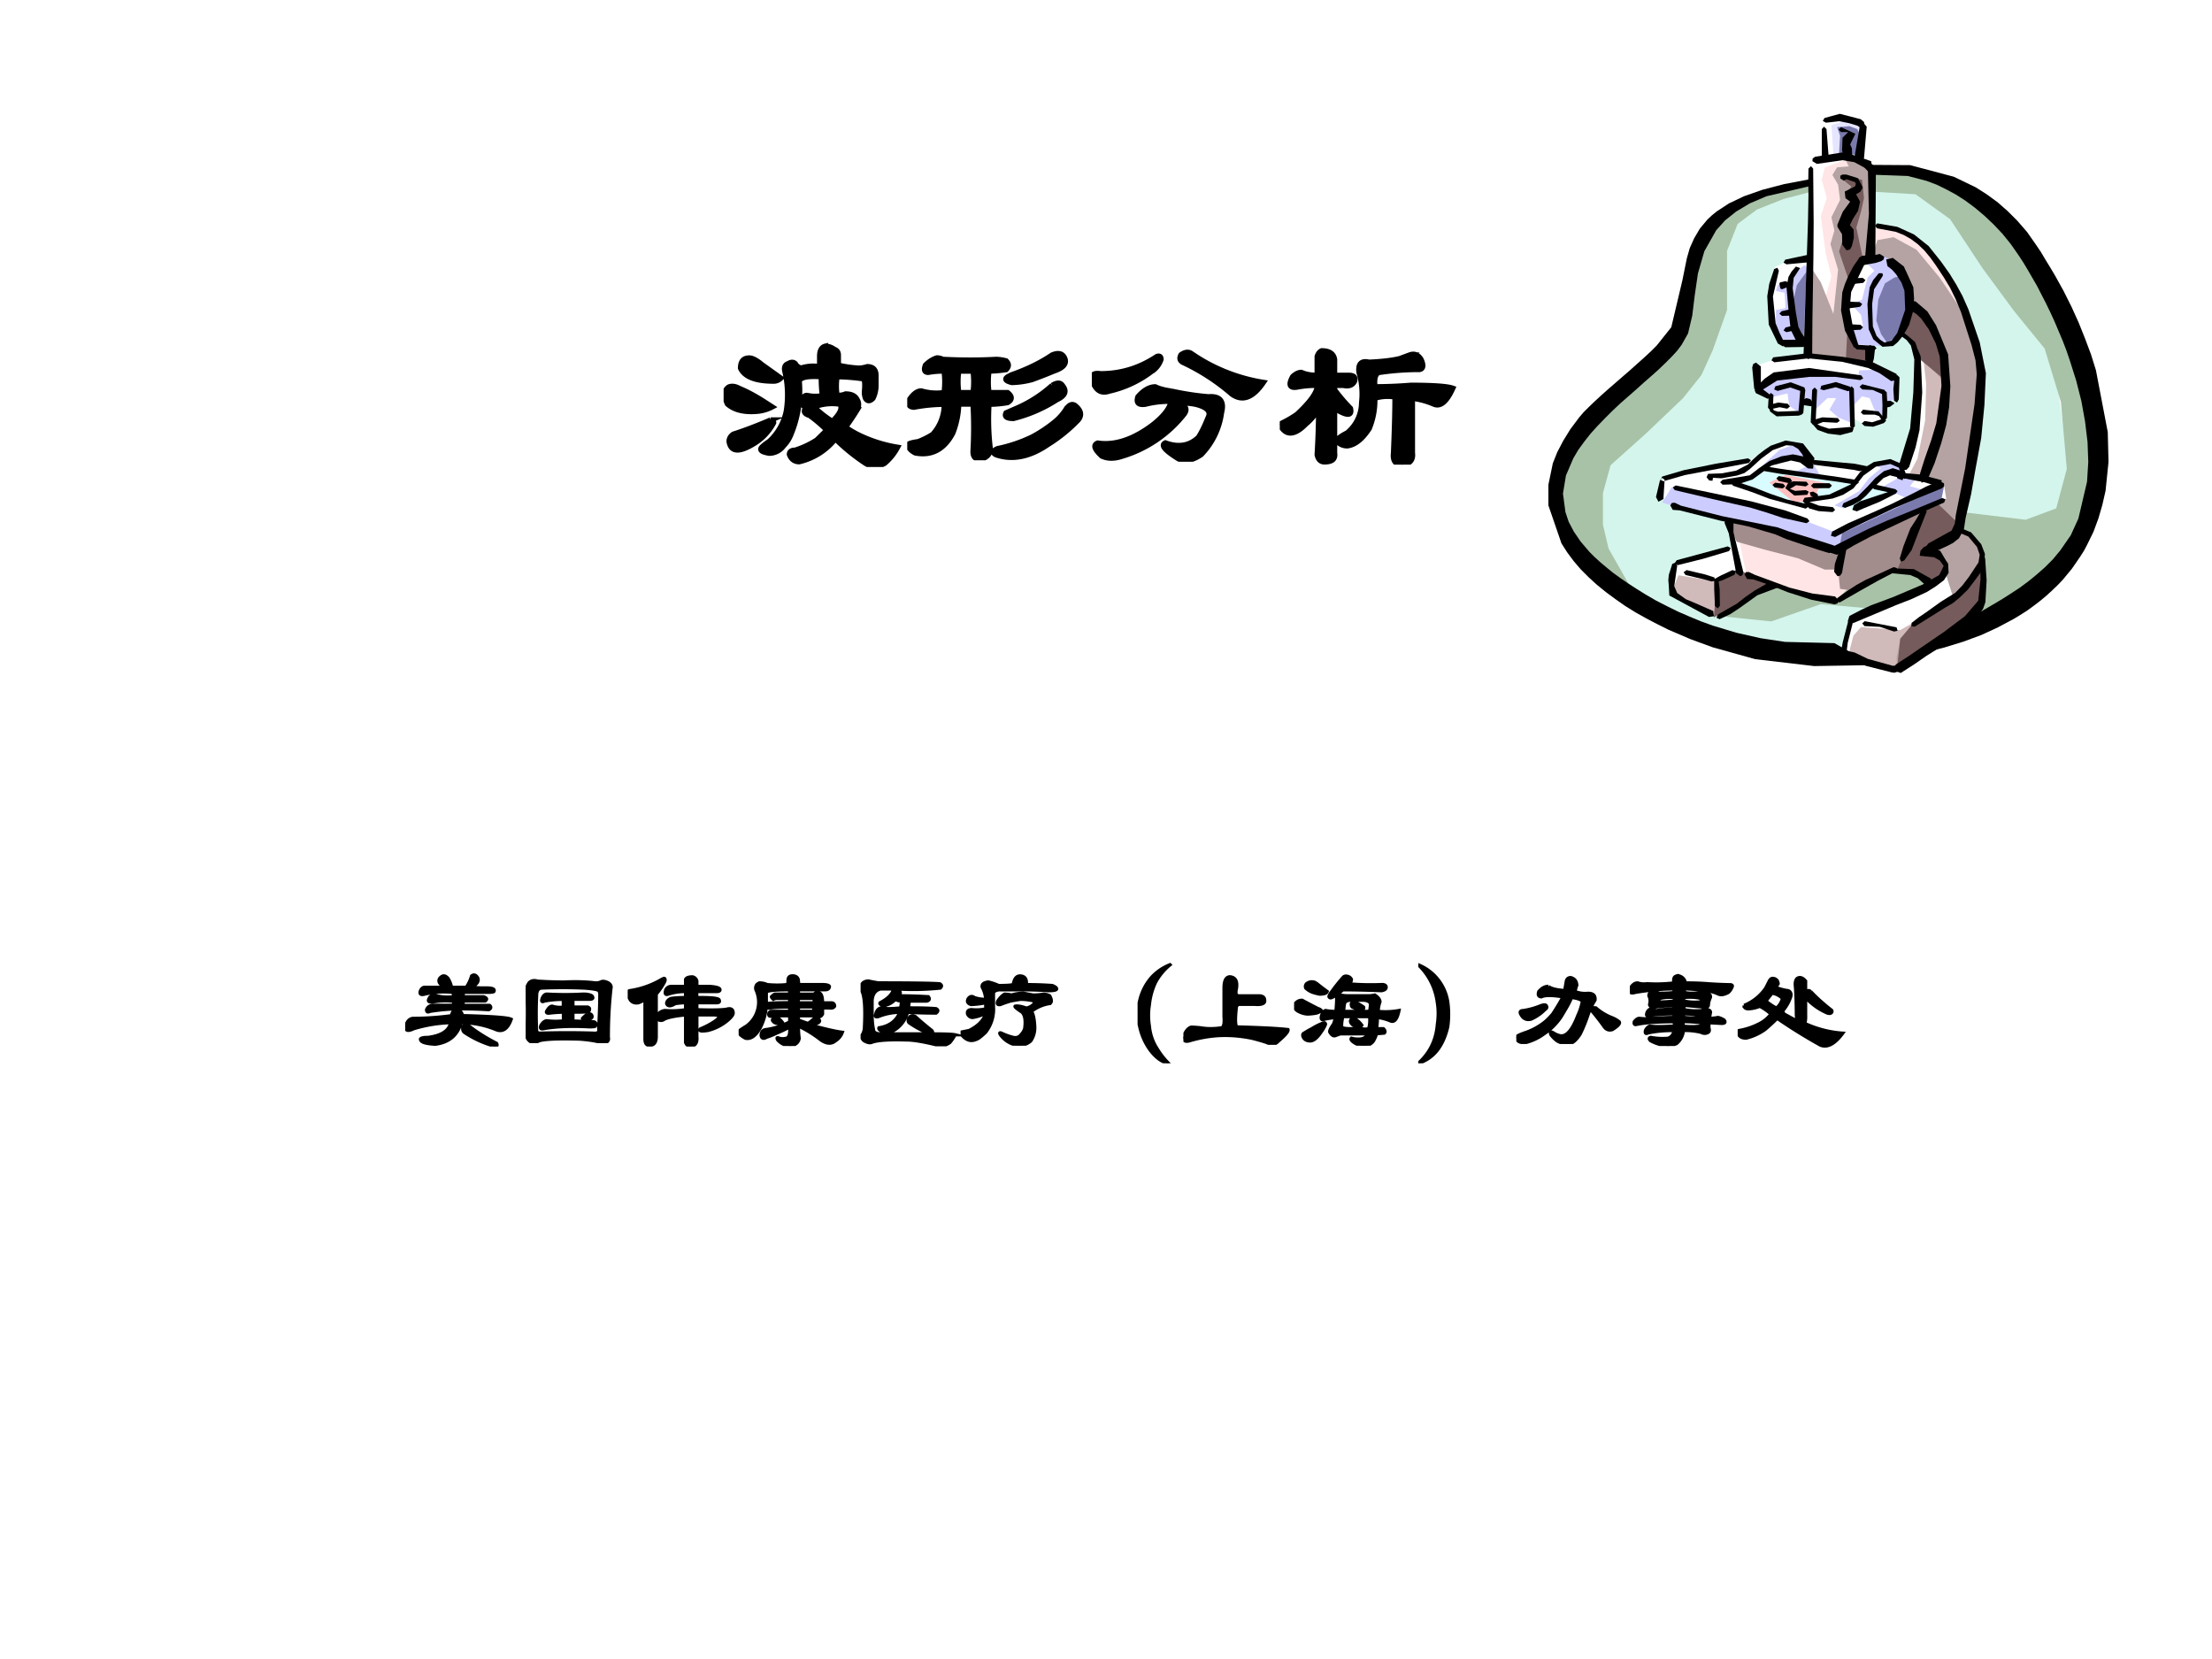 <svg xmlns="http://www.w3.org/2000/svg" xmlns:xlink="http://www.w3.org/1999/xlink" width="960" height="720" viewBox="0 0 720 540"><rect x="0" y="0" width="720" height="540" fill="#333333" stroke="none"/><g data-name="Artifact"><clipPath id="a"><path fill-rule="evenodd" d="M0 540h720V0H0Z"/></clipPath><g clip-path="url(#a)"><path fill="#fff" fill-rule="evenodd" d="M0 540h720V0H0Z"/></g></g><g data-name="Span"><clipPath id="b"><path fill-rule="evenodd" d="M0 540h720V0H0Z"/></clipPath><g clip-path="url(#b)"><symbol id="c"><path d="M.56.2A.744.744 0 0 1 .466.28C.435.289.43.305.451.326.44.326.432.33.427.34c0 .037.01.052.031.047a.195.195 0 0 1 .078 0A.721.721 0 0 0 .53.49C.456.495.417.487.41.466A.614.614 0 0 0 .365.177a.183.183 0 0 0-.04-.062.096.096 0 0 0-.078-.04C.206.082.193.092.208.108c.01.01.024.02.04.031A.304.304 0 0 1 .34.302a.56.56 0 0 1-.008.219C.328.54.333.555.35.56c.016.01.029.01.039 0C.393.55.404.542.419.536a.22.22 0 0 0 .102.008V.6c0 .031.01.05.031.055A.084.084 0 0 0 .6.638C.615.633.622.622.622.607V.552a.638.638 0 0 1 .11-.016c.015 0 .031.003.047.008.03 0 .047-.015.047-.047V.443A.155.155 0 0 0 .81.373C.794.356.78.356.77.372A.087.087 0 0 0 .764.41c.005.053 0 .076-.016.07A1.072 1.072 0 0 1 .615.49a.332.332 0 0 1 0-.102c.02 0 .036.003.046.008.032 0 .053-.01.063-.031.01-.016.01-.034 0-.055A1.43 1.43 0 0 0 .661.216.515.515 0 0 1 .74.17.76.76 0 0 1 .943.107.297.297 0 0 0 .873.02C.835 0 .802 0 .77.02a1.072 1.072 0 0 0-.164.133A.352.352 0 0 0 .41.029C.385.029.367.042.357.068c0 .015.01.023.031.023a.492.492 0 0 1 .117.055L.56.2M.59.247C.633.29.646.32.631.341A.275.275 0 0 1 .49.326.573.573 0 0 1 .59.247M.201.56.31.482A.053.053 0 0 0 .27.466C.173.466.113.49.092.536c0 .037.016.055.047.055.016 0 .036-.01.063-.031M.083.427A.784.784 0 0 0 .177.38C.203.365.232.346.263.326A.216.216 0 0 0 .177.302C.11.297.057.31.021.342 0 .387.003.418.029.434.044.44.063.438.083.427M.255.255C.265.255.271.25.271.24A.288.288 0 0 0 .169.13C.086.078.04.08.03.138c0 .016.007.029.023.04.063.02.13.046.203.077Z"/></symbol><symbol id="d"><path d="M.357.305H.279A.462.462 0 0 0 .247.148C.201.06.133.023.044.04.024.05.01.063.005.08 0 .088.018.095.06.101c.026.01.052.023.078.039a.24.24 0 0 1 .063.164.918.918 0 0 1-.165-.016C.01.29.003.302.013.33c.02.03.042.046.063.046A.292.292 0 0 1 .2.367a.44.44 0 0 1 0 .117.439.439 0 0 1-.086-.007C.094.477.089.49.099.516c.02.02.042.033.062.039A.07.07 0 0 0 .193.547c.104-.005.2-.005.289 0A.23.23 0 0 0 .536.539C.552.523.552.508.536.492A.678.678 0 0 0 .443.484a.44.44 0 0 1 0-.117h.101C.57.347.57.328.544.313A.619.619 0 0 0 .443.304 1.36 1.36 0 0 1 .45.063C.45.036.435.018.404.007.372.003.357.016.357.047c.005.088.005.174 0 .258m-.078.18a.44.44 0 0 1 0-.118h.078a.44.44 0 0 1 0 .117H.279m.28-.023c.09.031.165.068.227.11.037.015.06.007.07-.024C.863.52.842.5.795.484A2.743 2.743 0 0 0 .677.438a.46.46 0 0 0-.11-.016C.527.432.524.445.56.46M.786.406c.026.016.045.016.055 0C.867.375.857.35.81.328A.781.781 0 0 0 .576.227c-.037 0-.05.01-.04.03l.055.024a.703.703 0 0 1 .195.125M.865.281C.88.302.895.307.91.297.943.27.948.245.927.219A.836.836 0 0 0 .763.086C.664.018.57 0 .482.03.46.041.464.052.49.063a.804.804 0 0 1 .187.063.76.76 0 0 1 .117.077.29.29 0 0 1 .07.078Z"/></symbol><symbol id="e"><path d="M.43.383C.503.367.57.357.633.352.695.357.719.328.703.266a.403.403 0 0 0-.11-.227C.548.008.506 0 .47.016.396.062.372.09.399.102.47.076.53.086.578.132c.015.022.033.058.054.11.015.031-.008.055-.07.07A.485.485 0 0 1 .469.32C.51.305.52.284.5.258A.675.675 0 0 0 .164.03C.122.016.086.016.054.031.014.068.006.091.032.101.125.087.227.12.336.204.393.25.424.292.43.328A.524.524 0 0 1 .29.312C.252.307.24.32.25.352c.031.036.063.054.094.054.02-.01.05-.018.086-.023m-.102.11a.596.596 0 0 0-.234-.11C.047.367.016.39 0 .453c0 .021.016.029.047.024.11 0 .21.03.305.093.015.006.023 0 .023-.015A.124.124 0 0 0 .328.492M.492.54C.477.55.474.562.484.58c.021.015.04.017.055.007A.95.95 0 0 1 .93.43C.873.346.816.326.759.367A1.137 1.137 0 0 1 .492.54Z"/></symbol><symbol id="f"><path d="M.297.43V.406A.959.959 0 0 1 .383.305C.393.263.365.263.297.305V.063C.302.03.284.015.242.015c-.02 0-.034.013-.039.039.005.083.008.166.008.25A.297.297 0 0 0 .14.219C.078.156.03.156 0 .219c.042.02.073.039.094.054.073.068.11.12.11.157A.536.536 0 0 1 .101.422C.055.412.044.43.07.477.086.492.102.5.117.5.138.49.167.484.203.484v.102c.005.016.013.026.024.031.041 0 .065-.015.07-.047V.484h.078c.026 0 .036-.01.031-.03C.396.431.375.423.344.43H.297m.406.164C.73.604.75.596.766.57.78.54.779.52.758.516A1.44 1.44 0 0 1 .539.5C.52.495.51.469.516.422.573.422.638.424.71.43.836.43.91.424.938.414.905.341.871.313.836.328A.432.432 0 0 1 .719.36V.063C.724.026.706.004.664 0 .628 0 .612.02.617.063c.005.12.008.22.008.304A.234.234 0 0 1 .515.36a.4.4 0 0 0-.03-.164C.447.138.408.107.366.102c-.02 0-.039.007-.054.023-.006.01.013.026.054.047a.215.215 0 0 1 .078.164A.41.41 0 0 1 .43.5C.424.547.443.565.484.555c.11.005.183.018.22.039Z"/></symbol><use xlink:href="#c" transform="matrix(60.024 0 0 -60.024 235.532 152.013)"/><use xlink:href="#d" transform="matrix(60.024 0 0 -60.024 295.303 149.824)"/><use xlink:href="#e" transform="matrix(60.024 0 0 -60.024 355.387 150.293)"/><use xlink:href="#f" transform="matrix(60.024 0 0 -60.024 416.565 151.231)"/><use xlink:href="#c" fill="none" stroke="#000" stroke-miterlimit="10" stroke-width=".029" transform="matrix(60.024 0 0 -60.024 235.532 152.013)"/><use xlink:href="#d" fill="none" stroke="#000" stroke-miterlimit="10" stroke-width=".029" transform="matrix(60.024 0 0 -60.024 295.303 149.824)"/><use xlink:href="#e" fill="none" stroke="#000" stroke-miterlimit="10" stroke-width=".029" transform="matrix(60.024 0 0 -60.024 355.387 150.293)"/><use xlink:href="#f" fill="none" stroke="#000" stroke-miterlimit="10" stroke-width=".029" transform="matrix(60.024 0 0 -60.024 416.565 151.231)"/></g></g><g data-name="Span"><clipPath id="g"><path fill-rule="evenodd" d="M0 540h720V0H0Z"/></clipPath><g clip-path="url(#g)"><symbol id="h"><path d="M.326.63c.02.016.041.01.062-.015A.246.246 0 0 0 .419.536h.133A.36.36 0 0 1 .6.638c.02.016.039.01.055-.016C.669.592.65.562.599.536A.959.959 0 0 1 .732.53c.057 0 .08-.01.07-.032C.797.492.776.49.74.49H.529C.523.474.523.46.529.45h.18C.738.44.744.428.723.412H.529C.519.385.52.372.536.372h.227C.779.357.776.344.755.333A3.815 3.815 0 0 1 .49.341 1.795 1.795 0 0 1 .224.318C.204.308.193.312.193.333c.01.026.031.04.062.04h.172C.443.387.443.4.427.41A.635.635 0 0 1 .255.404C.214.398.201.409.216.434c.005.017.021.027.047.032A.377.377 0 0 1 .435.451C.44.46.438.474.427.49a.762.762 0 0 1-.25-.016c-.036-.01-.05 0-.039.031.01.021.023.031.04.031h.179C.33.552.315.566.31.576.3.596.305.615.326.63M.419.28c.005.036.024.054.055.054C.505.318.518.3.513.28.779.273.927.263.958.247.928.16.88.127.818.154a.836.836 0 0 1-.313.062C.474.102.395.036.271.021.182.026.138.04.138.068c.005.01.029.015.07.015.12.016.188.06.203.133A1.295 1.295 0 0 1 .076.161C.023.135 0 .143.006.185c.01.042.03.065.062.07.114 0 .231.008.351.024M.521.177c.01.02.026.026.047.016C.64.135.727.08.826.029.836.008.828 0 .802.005a.913.913 0 0 0-.258.117C.524.132.516.151.521.177Z"/></symbol><symbol id="i"><path d="M.146.396c.01.031.026.047.047.047.11-.006.218-.006.328 0C.557.443.583.437.599.427.615.407.607.396.576.396H.427v-.07H.56C.576.32.58.312.576.302.58.286.552.28.49.28H.427V.2L.615.193C.635.187.64.174.63.153.625.149.607.147.576.147.409.156.27.15.16.13.135.125.128.135.138.161c.02.032.042.045.063.04a.633.633 0 0 1 .14 0v.078C.3.279.255.276.208.27.188.27.182.279.193.294c.015.026.031.04.047.04A.23.23 0 0 1 .34.325v.07A.878.878 0 0 1 .17.38C.15.37.141.375.146.396M.106.56C.186.555.267.552.35.552.448.557.542.555.63.544c.021 0 .037.003.047.008.016.01.04.008.07-.008C.768.53.776.513.771.497A3.902 3.902 0 0 1 .747.052C.753.026.742.01.717.005a.088.088 0 0 0-.063.008C.612.023.557.031.49.036.292.042.17.036.122.021.092.005.065.003.044.013.013.033.003.063.013.099.018.302.016.424.005.466 0 .482.008.508.03.544.049.565.076.57.107.56M.56.263c.02.005.034 0 .039-.016C.604.232.594.221.568.217.53.216.513.218.513.223A.31.31 0 0 0 .56.263M.099.427a3.285 3.285 0 0 1 0-.32C.104.097.115.09.13.09c.167.005.328.005.485 0C.65.086.667.1.66.131.667.27.67.374.67.442a.07.07 0 0 1-.008.031C.651.484.607.492.53.497c-.13.006-.26.006-.391 0C.112.492.099.47.099.427Z"/></symbol><symbol id="j"><path d="M.32.615C.336.62.341.612.336.59A.574.574 0 0 0 .258.474V.091C.258.04.24.013.203.013.172.008.156.026.156.068v.36A.176.176 0 0 0 .094.395C.057.39.03.404.016.435 0 .477 0 .5.016.505a.795.795 0 0 1 .304.11M.523.497A.492.492 0 0 1 .367.474C.341.464.333.477.344.513c.01.02.028.031.054.031h.125v.063C.53.622.55.63.586.63A.05.05 0 0 0 .625.591V.544h.11C.801.54.834.53.834.513c0-.01-.01-.016-.03-.016h-.18V.443h.04C.772.443.827.435.827.419.833.404.826.396.805.396h-.18V.333C.781.328.875.331.906.341.937.346.953.333.953.302.953.286.935.263.898.232A.446.446 0 0 0 .727.146C.664.136.64.14.657.16A.7.7 0 0 1 .78.224c.063.042.06.062-.008.062H.625V.091C.63.04.615.011.578.005.552 0 .534.01.523.036v.25C.414.276.346.26.32.24.29.23.27.24.266.27c.01.032.033.05.07.056a.755.755 0 0 1 .187.007v.063A.678.678 0 0 1 .43.388C.388.362.362.362.352.388c0 .02.013.036.039.047.036.005.08.008.132.008v.054Z"/></symbol><symbol id="k"><path d="M.656.188C.792.15.886.13.937.124A.15.15 0 0 0 .875.047C.839.016.795.018.742.055A1.07 1.07 0 0 1 .54.18C.54.138.542.102.547.07.542.034.516.01.469 0a.164.164 0 0 0-.117.055C.342.075.346.08.367.07a.127.127 0 0 1 .063 0c.026.006.036.04.03.102A.867.867 0 0 0 .345.117.716.716 0 0 0 .25.078C.224.063.208.068.203.094c0 .031.013.05.04.054.077.01.15.034.218.07v.055H.305C.279.263.268.271.273.297c.006.01.013.016.024.016H.46v.039C.383.352.326.349.289.344.27.339.255.344.25.359A.523.523 0 0 0 .195.164C.154.091.11.06.062.07.021.091 0 .112 0 .133A.71.71 0 0 0 .07.18a.267.267 0 0 1 .086.328.052.052 0 0 0 .008.047.09.09 0 0 0 .023.015c.027 0 .05-.005.07-.015.063-.006.123-.006.18 0C.444.56.446.573.446.594c0 .031.019.044.055.039C.526.628.54.612.54.586.54.57.543.56.554.555h.203C.794.555.815.549.82.539.82.52.807.508.781.508H.54v-.04H.68c.015.016.034.019.054.009C.75.467.758.437.758.39h.078C.856.39.867.38.867.359.857.344.841.34.82.344H.758V.289C.748.27.734.26.718.266a.23.23 0 0 1-.054.007H.54V.234l.086-.03c.016.01.029.02.04.03.02.021.038.024.054.008.015-.01.015-.02 0-.031A.305.305 0 0 0 .656.188M.68.39C.685.41.682.424.672.43H.539V.39h.14M.54.353v-.04h.125c.016 0 .018.014.008.04H.539M.25.382c.026.006.096.009.21.009V.43H.345A.07.07 0 0 1 .313.422C.302.432.296.44.296.445c.01.01.02.019.031.024h.133v.039C.32.508.25.5.25.484V.383M.336.266A.196.196 0 0 0 .398.21c0-.005-.01-.008-.03-.008-.032 0-.053.01-.063.031.005.021.015.032.03.032Z"/></symbol><symbol id="l"><path d="M.3.143A.15.15 0 0 0 .205.128C.174.143.16.156.166.167c.094.015.157.062.188.14A.53.53 0 0 1 .16.268C.138.263.13.268.135.284c.01.047.034.068.07.062A.07.07 0 0 0 .238.34c.036 0 .078.002.125.007L.37.41C.349.409.33.414.315.424.28.388.242.37.205.37.18.375.17.383.176.393.246.43.288.471.298.518H.182C.135.508.11.474.104.417V.284C.104.227.11.177.12.135.13.12.15.112.182.112h.446a.853.853 0 0 0-.18.094C.428.216.424.234.44.26.45.276.47.28.495.268.547.221.596.18.643.143c.01-.01.01-.02 0-.031.12 0 .19-.003.211-.008a.41.41 0 0 0-.047-.07C.771.008.734 0 .697.01.568.042.475.057.418.057.255.062.148.055.097.034.08.029.06.034.033.049A.053.053 0 0 0 .01.096.134.134 0 0 1 .034.16C.044.34.036.456.01.503 0 .529 0 .547.01.557.02.578.042.59.073.59.099.583.128.579.159.573.466.573.65.57.714.565.734.555.737.542.72.526a2.354 2.354 0 0 0-.39-.008C.362.498.367.477.346.456.44.456.53.453.612.448.628.428.622.414.596.408H.44L.432.347c.11 0 .193-.002.25-.007.021-.01.021-.024 0-.04C.6.3.513.302.424.307A.267.267 0 0 0 .3.143Z"/></symbol><symbol id="m"><path d="M.594.552C.667.552.744.55.828.544c.026-.01.04-.02.04-.031C.867.503.843.497.796.497A3.408 3.408 0 0 1 .57.505H.36A.096.096 0 0 1 .304.49C.299.484.297.477.297.466v-.11a.34.34 0 0 0-.07-.234.587.587 0 0 0-.063-.054C.128.047.096.042.07.052a.117.117 0 0 0-.07.07l.078.016C.161.18.211.232.227.294A.381.381 0 0 0 .109.255c-.02 0-.036.01-.046.031-.006.027.007.04.039.04a.379.379 0 0 1 .125.007v.055A.799.799 0 0 0 .094.372C.062.382.054.401.07.427c.016.02.034.024.055.008A.32.32 0 0 1 .227.419a.274.274 0 0 1-.032.11C.19.555.208.57.25.576A.49.49 0 0 0 .344.544C.443.544.487.55.477.56c.01.052.033.075.07.07C.583.625.599.6.594.552M.46.458c.031.01.068.016.11.016L.655.458A.57.57 0 0 1 .75.466.126.126 0 0 0 .805.451c.02-.037.02-.06 0-.07A.358.358 0 0 1 .64.31C.656.29.667.242.67.17A.21.21 0 0 0 .634.043.158.158 0 0 0 .508.005.232.232 0 0 0 .359.1C.35.115.352.119.367.115a.535.535 0 0 1 .11-.04C.503.07.523.076.539.092c.02.021.034.042.04.063.01.073.002.122-.024.148C.508.333.487.352.492.357.513.362.547.357.594.34.625.346.65.362.672.388c.005.01.002.016-.008.016A.514.514 0 0 1 .54.419 2.725 2.725 0 0 1 .453.404.983.983 0 0 1 .36.372C.333.367.326.378.336.404c.02.03.042.052.062.062A.336.336 0 0 0 .461.458Z"/></symbol><symbol id="n"><path d="M.294.89A.525.525 0 0 1 .161.728.622.622 0 0 1 .107.53a.602.602 0 0 1 0-.195.446.446 0 0 1 .07-.203A.685.685 0 0 1 .28 0C.22.01.167.05.115.117A.56.56 0 0 0 .02.328a.477.477 0 0 0 0 .242.48.48 0 0 0 .11.211.453.453 0 0 0 .163.11Z"/></symbol><symbol id="o"><path d="M.945.138C.951.122.92.086.852.028.83.004.797 0 .75.022A1.81 1.81 0 0 1 .617.06C.518.08.417.089.313.083A1.173 1.173 0 0 1 .054.036C.018.026 0 .036 0 .068.016.12.04.15.07.16A.832.832 0 0 0 .156.154c.058-.01.12-.01.188 0 .02.005.028.039.023.101v.258c0 .068.018.102.055.102C.474.609.492.57.477.497.47.461.479.443.5.443h.18C.716.443.734.43.734.403.74.374.708.36.641.366H.5C.484.359.477.346.477.325.467.228.469.173.484.162.708.156.862.148.945.138Z"/></symbol><symbol id="p"><path d="M.378.31c.005.052.007.094.007.125.006.016.016.023.032.023A.397.397 0 0 1 .495.451h.172c.02 0 .041.002.062.007C.76.438.776.417.776.396A.274.274 0 0 1 .76.31a.687.687 0 0 1 .188.008C.932.24.906.208.87.224a.432.432 0 0 1-.117.031.721.721 0 0 0-.008-.101h.062C.823.138.826.125.815.114L.745.108a.266.266 0 0 0-.031-.07C.693.015.672.004.65.004a.15.15 0 0 0-.094.016C.521.04.507.057.518.068A.203.203 0 0 1 .581.06c.047 0 .073.016.078.047H.417L.37.09C.354.086.339.096.323.122c-.005.01.005.034.031.07.01.022.016.042.016.063A1.747 1.747 0 0 1 .276.24C.256.23.245.234.245.255.25.292.263.312.284.318A.485.485 0 0 1 .378.31m.07 0h.234C.687.336.69.36.69.38.68.401.656.411.62.411H.518C.482.411.461.401.456.381A.47.47 0 0 1 .448.31M.674.154a.28.28 0 0 1 .008.109H.44C.43.216.427.185.432.169.432.164.435.161.44.161A.257.257 0 0 1 .503.154h.109a.125.125 0 0 1 .062 0M.44.614C.45.63.47.634.495.623A.051.051 0 0 0 .518.6C.518.583.51.57.495.559A2.37 2.37 0 0 1 .799.553C.815.552.826.547.831.536.836.516.823.503.79.497a8.473 8.473 0 0 1-.35.008.31.31 0 0 0-.048-.039A.203.203 0 0 0 .34.435C.329.43.32.432.315.443c0 .01.01.028.031.054.026.037.058.076.094.118M.198.568C.229.542.263.516.299.49.294.474.271.466.23.466a.54.54 0 0 0-.062.016.183.183 0 0 0-.063.039C.1.536.102.549.112.56c.026.02.055.023.086.008M.206.34C.232.331.245.323.245.318A.1.1 0 0 0 .198.294.491.491 0 0 0 .12.286a.198.198 0 0 0-.094.032C.006.333 0 .354.01.38c.016.021.037.031.063.031C.12.385.164.362.206.341M.268.208c.01 0 .016-.005.016-.015a.306.306 0 0 0-.04-.07C.209.07.175.043.145.043.111.044.09.057.08.084.076.098.078.108.089.113c.026.016.049.03.07.04.031.02.068.039.11.054m.28.188A.515.515 0 0 0 .628.349C.633.333.622.326.596.326a.279.279 0 0 0-.07.023C.521.354.518.359.518.365c-.005.02.005.03.031.03M.52.24c.01.01.025.007.046-.008A.199.199 0 0 0 .612.185C.602.169.576.169.534.185.508.205.503.224.518.24Z"/></symbol><symbol id="q"><path d="M0 .89A.433.433 0 0 0 .266.556a.825.825 0 0 0 0-.227C.224.151.136.042 0 0c.104.094.161.21.172.352.01.067.01.132 0 .195A.573.573 0 0 1 0 .89Z"/></symbol><symbol id="r"><path d="M.29.52C.314.5.364.488.437.483l.015.086c.005.02.018.031.04.031.036-.01.054-.034.054-.07A.75.75 0 0 1 .53.474.25.25 0 0 1 .648.458c.047 0 .068-.02.063-.062A.645.645 0 0 1 .648.263a1.312 1.312 0 0 0-.07-.172C.542.034.508.005.477.005a.168.168 0 0 0-.11.024.272.272 0 0 0-.054.054C.302.11.31.115.336.1A.174.174 0 0 1 .39.076C.448.06.503.12.555.256a.51.51 0 0 1 .039.116C.604.393.573.41.5.42A.78.78 0 0 0 .453.326L.406.247A.553.553 0 0 0 .25.091.484.484 0 0 0 .086.013C.034.008.006.023 0 .06c0 .01.031.026.094.047A.594.594 0 0 1 .25.193C.276.213.302.24.328.27a2.159 2.159 0 0 1 .094.156c-.1.016-.164.016-.195 0C.2.427.193.443.203.474.23.505.258.521.29.521M.063.302a.701.701 0 0 1 .148.04c.036.015.057.015.062 0C.28.33.273.32.258.31A.412.412 0 0 0 .133.224C.09.214.06.229.039.271.03.29.036.302.063.302m.617 0c-.006.02.007.029.039.024A.486.486 0 0 1 .859.24.253.253 0 0 0 .93.2C.94.186.92.162.868.13.836.12.81.13.79.161a2.295 2.295 0 0 1-.11.141Z"/></symbol><symbol id="s"><path d="M.64.21A1.181 1.181 0 0 1 .485.22C.48.203.48.19.484.179a.683.683 0 0 1 .149 0C.648.19.65.202.64.212M.625.28A1.072 1.072 0 0 1 .492.29C.482.28.482.27.492.258a.775.775 0 0 1 .156 0c.01.01.003.018-.023.023M.398.29C.3.29.224.284.172.273.15.268.146.28.156.305c.01.02.024.03.04.03C.205.326.22.32.241.32a1.058 1.058 0 0 0 .156.016v.031A1.946 1.946 0 0 1 .234.352C.224.346.211.346.195.352.18.362.175.372.18.382a.106.106 0 0 1-.008.071c0 .016.005.026.016.031a.128.128 0 0 0 .03.008L.267.477c.062 0 .106.002.132.007v.032C.294.516.178.506.047.484.016.474 0 .48 0 .5c.005.026.016.044.031.055.01.01.024.015.04.015A.174.174 0 0 1 .155.563 1.34 1.34 0 0 1 .398.57C.393.596.396.615.406.625c.016.01.029.013.04.008a.085.085 0 0 0 .03-.016C.493.602.5.586.5.57.573.57.64.568.703.563A3.7 3.7 0 0 1 .898.554C.924.555.932.547.922.53A.123.123 0 0 0 .89.484C.854.464.823.458.797.47A.337.337 0 0 1 .687.5C.61.51.544.516.492.516V.484A.257.257 0 0 1 .555.477c.041 0 .075.002.101.007C.677.49.693.487.703.477.724.467.732.453.727.437A.18.18 0 0 1 .71.376C.71.359.703.352.688.352H.663L.492.367C.487.362.487.35.492.328A.557.557 0 0 1 .648.32c.016.01.034.013.055.008C.724.323.732.312.727.297L.719.25C.745.25.77.253.797.258A.174.174 0 0 0 .852.234C.867.214.859.204.828.204L.718.21a.125.125 0 0 1 0-.063C.719.133.712.122.696.118.68.111.661.114.641.124a.6.6 0 0 1-.157.016.175.175 0 0 0-.062-.118A.278.278 0 0 0 .344 0a.414.414 0 0 0-.156.047C.171.062.171.073.188.078A.57.57 0 0 1 .344.07c.031.01.05.034.054.07C.315.14.237.134.164.118.144.107.135.115.141.141.15.16.164.174.18.18.216.174.29.174.398.18c.006.01.006.023 0 .039C.242.219.13.21.062.195.042.19.035.198.04.22.055.239.07.25.086.25a.485.485 0 0 1 .125 0c.073.005.135.008.187.008v.031m.094.117a.454.454 0 0 1 .14-.008C.649.408.652.42.642.43a.449.449 0 0 1-.149.008c-.01-.01-.01-.021 0-.032M.398.437A.338.338 0 0 1 .273.43C.258.42.258.409.273.398c.037 0 .079.003.125.008.006.01.006.021 0 .031Z"/></symbol><symbol id="t"><path d="M.661.51C.703.464.766.406.85.34.854.329.852.32.841.315.831.31.815.312.794.323a.556.556 0 0 0-.18.133V.292a.237.237 0 0 0-.007-.07A.98.98 0 0 1 .95.134C.878.036.81 0 .747.026c-.14.078-.27.159-.39.242a1.689 1.689 0 0 0-.11-.101.493.493 0 0 0-.171-.078c-.037 0-.06.013-.07.039C0 .143.002.154.012.158c.063.011.12.03.172.056a.31.31 0 0 1 .117.093.513.513 0 0 1-.101.07.306.306 0 0 0-.102-.023c-.026 0-.04.01-.04.031a.433.433 0 0 1 .195.156l.032.063c.01.021.024.029.04.024.01 0 .02-.006.03-.016A.07.07 0 0 0 .366.581.122.122 0 0 0 .34.549.536.536 0 0 1 .443.52c.02 0 .034-.011.039-.032a.087.087 0 0 0-.008-.04A.375.375 0 0 0 .411.34C.406.323.414.309.435.299.47.28.51.258.552.237.536.247.53.273.53.315.529.425.526.51.52.573c0 .036.01.057.031.062.02.006.042-.005.063-.03v-.11C.625.52.64.526.66.51M.31.495a2.884 2.884 0 0 0-.055-.07A.49.49 0 0 1 .35.361c.026.02.044.05.055.086A.162.162 0 0 1 .31.495Z"/></symbol><use xlink:href="#h" transform="matrix(36.024 0 0 -36.024 131.887 340.656)"/><use xlink:href="#i" transform="matrix(36.024 0 0 -36.024 171.102 339.53)"/><use xlink:href="#j" transform="matrix(36.024 0 0 -36.024 204.314 340.656)"/><use xlink:href="#k" transform="matrix(36.024 0 0 -36.024 240.434 340.469)"/><use xlink:href="#l" transform="matrix(36.024 0 0 -36.024 280.12 340.562)"/><use xlink:href="#m" transform="matrix(36.024 0 0 -36.024 312.674 340.375)"/><use xlink:href="#n" transform="matrix(36.024 0 0 -36.024 370.277 346.097)"/><use xlink:href="#o" transform="matrix(36.024 0 0 -36.024 385.196 340.093)"/><use xlink:href="#p" transform="matrix(36.024 0 0 -36.024 421.222 340.375)"/><use xlink:href="#q" transform="matrix(36.024 0 0 -36.024 461.657 346.097)"/><use xlink:href="#r" transform="matrix(36.024 0 0 -36.024 493.556 339.812)"/><use xlink:href="#s" transform="matrix(36.024 0 0 -36.024 530.52 340.469)"/><use xlink:href="#t" transform="matrix(36.024 0 0 -36.024 565.608 341.125)"/><use xlink:href="#h" fill="none" stroke="#000" stroke-miterlimit="10" stroke-width=".029" transform="matrix(36.024 0 0 -36.024 131.887 340.656)"/><use xlink:href="#i" fill="none" stroke="#000" stroke-miterlimit="10" stroke-width=".029" transform="matrix(36.024 0 0 -36.024 171.102 339.53)"/><use xlink:href="#j" fill="none" stroke="#000" stroke-miterlimit="10" stroke-width=".029" transform="matrix(36.024 0 0 -36.024 204.314 340.656)"/><use xlink:href="#k" fill="none" stroke="#000" stroke-miterlimit="10" stroke-width=".029" transform="matrix(36.024 0 0 -36.024 240.434 340.469)"/><use xlink:href="#l" fill="none" stroke="#000" stroke-miterlimit="10" stroke-width=".029" transform="matrix(36.024 0 0 -36.024 280.12 340.562)"/><use xlink:href="#m" fill="none" stroke="#000" stroke-miterlimit="10" stroke-width=".029" transform="matrix(36.024 0 0 -36.024 312.674 340.375)"/><use xlink:href="#n" fill="none" stroke="#000" stroke-miterlimit="10" stroke-width=".029" transform="matrix(36.024 0 0 -36.024 370.277 346.097)"/><use xlink:href="#o" fill="none" stroke="#000" stroke-miterlimit="10" stroke-width=".029" transform="matrix(36.024 0 0 -36.024 385.196 340.093)"/><use xlink:href="#p" fill="none" stroke="#000" stroke-miterlimit="10" stroke-width=".029" transform="matrix(36.024 0 0 -36.024 421.222 340.375)"/><use xlink:href="#q" fill="none" stroke="#000" stroke-miterlimit="10" stroke-width=".029" transform="matrix(36.024 0 0 -36.024 461.657 346.097)"/><use xlink:href="#r" fill="none" stroke="#000" stroke-miterlimit="10" stroke-width=".029" transform="matrix(36.024 0 0 -36.024 493.556 339.812)"/><use xlink:href="#s" fill="none" stroke="#000" stroke-miterlimit="10" stroke-width=".029" transform="matrix(36.024 0 0 -36.024 530.52 340.469)"/><use xlink:href="#t" fill="none" stroke="#000" stroke-miterlimit="10" stroke-width=".029" transform="matrix(36.024 0 0 -36.024 565.608 341.125)"/></g></g><g data-name="P"><clipPath id="u"><path fill-rule="evenodd" d="M504 220.68h183.96V36H504Z"/></clipPath><g clip-path="url(#u)"><clipPath id="v"><path fill-rule="evenodd" d="M504 220.68h183.959V36H504Z"/></clipPath><g fill-rule="evenodd" clip-path="url(#v)"><path fill="#d4f5ec" d="m565.28 71.021 15.582-7.47 49.796-5.06 37.668 57.671 7.469 51.485-49.474 36.787-40.8 10.603-37.026-11.245-27.388-17.43-5.622-32.128 36.383-39.277 5.06-37.108 8.353-6.828Z"/><path fill="#a8c2a8" d="m531.709 192.868-8.112-14.297-1.848-7.79v-10.282l2.49-9.076 11.485-10.28 12.128-11.568 5.944-7.47 3.695-8.112 4.658-13.092V81.624l3.454-8.755 6.264-4.659 8.674-3.454 8.433-2.168 18.633-.321 15.902.963 11.245 8.112 10.521 15.905 10.28 13.975 9.96 12.209 5.3 17.43 1.928 21.766-3.454 12.852-9.96 3.694-23.37-2.81-53.25 15.902-27.388 12.772 5.623 5.623 15.581 1.606 16.144-5.622 17.428 1.526 23.693 7.79 19.275-7.47 18.072-12.45 9.637-19.999 1.928-26.425-9.075-34.298-20.883-34.94-19.276-10.28-17.106-5.944-9.96.321-21.525 5.623-20.24 6.505-9.316 6.909-5.3 16.786-2.812 18.716-9.637 9.397-21.124 19.598-9.396 14.618v12.531l6.265 14.296 10.28 11.567 8.112 1.847Z"/><path fill="#fff" d="m594.275 38.572 6.506-.964 4.979 1.606-.964 11.245 3.775 4.016 1.847 20.563 17.108 14.94 15.018 31.245-7.79 50.762 6.826 14.94-2.49 9.398-22.085 19.276-16.546-2.49-1.526-1.526 3.695-10.281 17.187-6.828 8.995-4.417-3.132-5.622-8.995-1.847-24.898 8.433-18.072-1.847-14.054 10.522-5.22-1.526-9.398-4.338-1.847-6.907 3.133-4.337 18.07-4.659-1.927-7.792-22.408-8.754 1.284-5.864 28.915-5.943 4.336-3.133 6.587-2.812 4.015.643 4.98 6.506 17.107 1.285 5.3-2.168 6.265 1.526 3.374-8.756 2.89-14.939-2.89-22.41-5.22 5.543-2.813.642-4.417-1.847-3.373 9.639 10.923 3.775-1.606 7.47-2.168.32-.322 5.302-4.016 2.168-2.81-.321-3.133-1.847-.321 3.694-4.98.643-4.337-.643-3.132-2.489v-6.185l-3.453-2.49-1.205 5.864-5.623.32-2.81-.561-1.526-1.285.963-3.776-4.417-3.052-.562-7.228 6.184-2.17 10.602-1.526-1.606-4.417h-7.149l-3.052-6.828-1.285-10.28 2.17-6.828 4.094-1.927 7.149-1.526.32-31.487 4.338-.964-.643-10.923 1.286-1.526Z"/><path fill="#d1baba" d="m625.678 113.43 1.285 11.487-.321 11.888-2.49 12.449-3.132 5.944 5.622.563 6.184-20.242 1.285-14.056-8.433-8.032ZM544.158 192.547l2.169-5.301 11.805 1.928 6.266.562-6.266 9.96-11.244-4.66-2.73-2.489Z"/><path fill="#ffe5e5" d="m565.923 174.796 2.49 12.13 19.597 6.585 9.96 1.526 6.264-6.185-2.81-9.96-30.842-4.417-4.659.32Z"/><path fill="#d1baba" d="m605.76 204.113-2.49 2.811-1.285 4.98 7.55 4.017 8.031 2.81 11.566-16.786-2.81-1.285-7.792 4.417-12.77-.964Z"/><path fill="#ffe5e5" d="m611.06 78.17 9.96 5.302 18.713 21.204-5.622-14.378-8.433-11.164-8.112-4.74-8.673-1.525-2.49-18.394-5.622-2.49-6.828 2.49-.964 4.017 1.607 5.943-1.927 5.943 1.606 12.13 1.847 7.47-2.17 7.55 4.66 8.995 4.337-20.562 4.337-3.774 3.775-4.017Z"/><path fill="#b5a3a3" d="m622.546 100.018-2.49-12.771-10.843-3.454 1.848-5.623 5.3-.964 7.47 4.096 7.47 8.996 7.79 11.567 5.3 18.071-.642 20.884-4.98 30.844 5.302 5.622.642 6.587.24 13.412-27.387 21.447-.24-4.659 1.204-6.185 3.133-1.928 6.504-6.826 7.792-4.097-2.49-7.791-4.659 2.811-4.096-3.132-7.148-1.526 5.622-8.434 3.133-11.486 7.147-3.132-.642-4.338-6.184-2.248 4.658-14.298 2.811-15.903-9.96-10.282-2.488-5.301-1.848-1.848 2.73-8.111Z"/><path fill="#755b5b" d="m638.77 171.664-8.996 7.47 4.337 4.095-.643 4.017-6.183 3.775-2.571-4.096-7.148-1.526-13.011 5.622 20.56-24.016 5.222-3.454 8.433 8.113Z"/><path fill="#d8fcff" d="m566.887 157.366 4.337-2.168 2.169-3.454 30.841 5.301-4.337 3.133-12.53 2.81 2.169 1.848-5.541-1.285-17.108-6.185ZM601.985 164.194l7.228-6.507 6.827 2.49-13.412 5.864-.643-1.847Z"/><path fill="#b5a3a3" d="m588.974 86.283 3.695 5.622 4.096 10.281 1.525-14.377-2.49-8.354 1.286-4.417-.964-4.337 2.811-5.623-.643-4.98-1.847-3.133 1.527-2.49 3.774-.32-1.606-3.455 8.433 3.775.642 29.318-2.81.643-4.418 7.47-.884 8.112.322 5.541 3.132 6.587 4.016 1.285-.321 4.98-11.485-1.928-8.112-1.205.32-28.995Z"/><path fill="#755b5b" d="m559.097 187.89 6.506-2.491 11.805 4.98-19.597 10.602 1.286-13.092Z"/><path fill="#a38c8c" d="m562.47 170.137 2.81 6.185 9.076 2.57 10.843 2.811 8.754 3.696h4.337l.643 6.264 3.695.562 14.938-6.826 8.755-19.92-27.71 13.413-27.709-8.434-8.432-.32Z"/><path fill="#e5e5ff" d="m604.796 50.459 1.286-9.719-5.301-1.526-4.659 1.526.643 9.398h4.658l3.373.32Z"/><path fill="#ccf" d="m587.368 86.283-2.49 1.847-2.49 4.096-3.694.562-.643 1.928 2.81.563.323 4.979-3.133.643v4.98l1.847 4.98h7.149l2.489-22.731-2.168-1.847ZM617.566 85.64l.964 4.337 2.168 5.302v8.433l-3.693 7.149-2.17 1.928-10.28-.643-1.927-4.98 3.774-.963-.642-3.696-3.132-3.453 3.454-1.526 1.846-7.23 2.17-2.168-3.696-3.694 6.184-1.287 4.98 2.49ZM576.846 129.254l-4.417-3.052 7.149-4.096 12.529-1.206 12.69 2.49.32-2.81 6.264-.321 5.944 2.81-.32 6.827-3.454.964-.322 5.302-3.132-2.811-1.526-3.776-2.49-.562-3.132 3.374-.321 5.301-4.338-1.847-2.81-2.49 2.168-3.776h-2.811l-4.337 4.096v-2.489l-3.453-.964-1.205 4.338-3.454-2.49-.563-4.017-4.979 1.205ZM573.393 151.744l5.863-5.301 5.943-2.169 3.454 3.695-.643 2.249-3.453-1.928-5.543.964-5.621 2.49ZM597.086 164.515l8.03-4.658 3.134-4.096 4.015-3.374-2.73-1.286 5.3-1.204 3.052.32.964 3.053-4.016-.32-3.774 2.57-4.338 4.979-2.81 3.373-3.775 1.607-3.052-.964Z"/><path fill="#ccf" d="m545.041 164.836-4.016-1.285 3.133-4.98 44.173 11.246 8.996 3.453 23.693-10.923-4.98-2.17-3.454-1.605 5.944-3.374 5.301.321-2.168 2.73 5.622 1.608 5.54-1.848-.882 4.338-36.143 17.75-27.066-10.28-14.296-2.17-9.397-2.811ZM584.315 153.591l5.863-2.811 2.169 3.775-8.032-.964Z"/><path fill="#ffbfbf" d="m575.883 157.045 5.3-2.49 15.26 3.132-4.658 1.527-1.285 3.775-6.505.562-8.112-6.506Z"/><path fill="#7a7aad" d="m616.683 90.298-3.132 1.928-2.17 5.302-.641 6.826 1.525 4.338 1.927 2.81 4.338-2.488 4.016-8.996-1.848-8.756-2.168-1.285-1.847.321ZM588.01 88.45l-3.133 4.338-1.525 6.587 1.525 8.996 2.17 2.49.963-22.41ZM598.611 178.892l.965-5.3 33.25-15.583-.883 4.338-22.409 11.245-10.923 5.3ZM598.611 49.817l.322-5.623-.963-2.81 4.015-.322 2.57.963.884 1.848-.643 6.586-6.185-.642Z"/><path fill="#755b5b" d="m601.985 57.93 4.097.562.641 5.943-.963 4.418-1.526 5.221 2.168 10.362-4.417 7.47-3.374-10.042 2.49-7.79-1.204-3.053 3.373-5.622-2.169-2.811 1.527-1.847-2.731-2.25 2.088-.562ZM601.423 105.56l-.642 12.208 7.469.643.32-4.98-4.015-1.285-3.132-6.587ZM619.815 108.13l4.337 4.98.963 4.015 8.675 7.149-1.847-10.602-4.98-9.639-4.417-4.015-2.73 8.111ZM644.713 183.873l-4.418 7.148-9.637 7.149-8.112 4.98-4.016 4.738-.964 8.996 7.79-5.3 14.056-8.435 5.541-5.864-.24-13.412Z"/><path d="m593.873 38.412 4.98-1.366 3.453.883 3.374.884 1.043.883.241 1.527-1.525.24-.884-.562-2.65-.803-3.213-.643-4.338.483-1.043-.562.562-.964Z"/><path d="m607.607 41.223-.884 10.36-.722 1.045-1.125.16-1.205-1.847 1.687-9.879 1.205-1.045 1.044 1.206Z"/><path d="m590.821 51.02 9.638-1.524 8.594 2.972.32 2.088-2.087.24-3.695-2.008-3.775-.641-8.433 1.204-1.446-.883.081-.885.803-.562Z"/><path d="M610.578 54.396v4.497l-.16 24.498-.722 1.124-1.205.321-1.366-1.606 1.204-13.574-.32-13.896-1.124-1.204.562-1.124 1.284-.402 1.847 1.366ZM607.767 84.194l-5.22 10.843-.482 5.623 1.125 6.184 1.686 5.383-.321 1.124-1.124-.322-2.892-5.381-1.285-6.586.401-5.864.884-2.811 1.205-2.812 1.526-2.89 2.007-2.892 2.49.401ZM585.922 87.247l-2.089 3.212-.32 3.373 1.044 7.952.803 4.579.963 1.927 1.365 2.009.402 1.204-.642.964-2.17-.24-2.408-4.9-.643-5.622-.722-8.194.642-3.373.964-1.687 1.446-1.687 1.365.483Z"/><path d="m580.22 110.62 6.665-.08 1.125 1.204-.24.804-.885.401-5.782.08-1.767-1.204-.08-.483.08-.401.883-.321Z"/><path d="m579.014 88.13-1.927 8.353.883 8.756 1.286 3.132 1.526 3.132-.401 1.286-1.687-.964-2.972-6.185-.482-9.237.643-4.016 1.606-4.82 1.044-.401.481.964ZM590.178 54.877l.16 17.35-.079 11.485-.16 10.2-.162 10.121-.08 11.486-.4 1.044-.966.322-1.444-1.366.722-21.687.722-21.605.162-8.675-.08-4.096.08-4.579.803-.804.722.804ZM573.151 119.295v7.228l-.32.803-.804.321-1.044-1.124-.643-6.908.322-1.124.883-.481 1.606 1.285Z"/><path d="m571.867 125.72 2.57-2.49 2.892-2.007 11.484-1.447 17.027 2.41.643.963-.965.563-8.191-1.044h-8.353l-10.522 1.204-5.22 3.294h-1.365v-1.446Z"/><path d="m577.167 116.323 11.405-1.366 11.325 1.205 9.236 1.525 8.192 4.017.321 2.008-2.087.322-3.776-2.571-3.694-1.687-8.434-2.008-11.083-1.124-11.003 1.285-.964-.642.562-.964Z"/><path d="m618.289 122.828-.241 7.15-.562 1.043-.964-.563-.241-3.774.402-3.856.803-.803.803.803ZM581.746 133.03l-2.49-.483-2.169.483.321.562 1.286.402 6.585-.242.965.642-.563.885-7.389.24-2.168-1.606-.08-2.168 2.73-.724 3.132.402.722.884-.882.723Z"/><path d="m587.609 126.925-.643 7.55-.884.723-.722-.883.642-7.39.804-.803.803.803Z"/><path d="m586.484 127.407-3.775-1.285-4.096 1.125-1.124-.483.401-1.044 4.98-1.286 4.498 1.688.24 1.125-1.124.16ZM577.248 128.532l-.16 4.256-.885.804-.722-.885.241-3.935.642-.883.884.643ZM597.97 137.607l-4.58-.24-1.846.723.883.481 2.892.964 6.987-.562 1.044.483-.401 1.124-3.936 1.044-4.016-.482-3.373-1.205-1.606-1.847.964-1.607 2.168-.642 5.06.24.642.884-.882.642Z"/><path d="m591.464 126.925-.482 10.603-.883.722-.724-.803.483-10.522.803-.803.803.803ZM603.431 126.523l.32 12.209-.721.803-.804-.803-.322-12.21.804-.802.723.803Z"/><path d="m592.829 125.56 4.74-1.205 4.657 1.526.321 1.124-1.124.321-3.936-1.285-3.855.964-1.124-.32.321-1.125ZM606.161 125.077l7.31 1.848.08 1.205-1.044.08-2.973-1.285-3.373-.16-.884-.884.884-.804Z"/><path d="m614.113 127.647.241 4.177-.162 4.257-.803.724-.722-.724.08-4.096-.16-4.096.642-.884.884.642Z"/><path d="m606.402 133.35 5.06.563 2.49 2.971-.723.804-3.533 1.204-2.811-.24-.884-.804.884-.803 2.489.402 2.972-.964-.723-1.044-1.446-.483h-3.694l-.803-.722.722-.883ZM587.93 129.575l1.285.321 1.124 1.447-.16.723-.723.16-2.731-.402-.321-1.445 1.525-.804ZM613.79 130.54l1.607-.082 1.286.804-1.446 1.125-1.365.32-.884-1.043.803-1.125ZM573.232 126.283l2.65 2.007.482.964-.964.563-3.855-1.848-.401-.884.401-.802h1.687ZM588.491 152.467l-2.57-1.928-2.97-.642-6.265 1.606-6.265 4.578-4.658 1.527-5.06.16-.803-.803.803-.803 8.834-1.446 3.133-2.41 3.292-2.249 3.856-1.526 3.775-.642 3.533.723 3.133 2.249-.08 1.687-1.688-.081Z"/><path d="m556.365 156.402-.882-1.043.48-1.125 4.499-.16 4.658-.885 3.855-2.007 1.526-1.526 1.768-1.606 2.087-1.607 2.008-1.365 4.82-1.687 5.701.963 3.695 4.74-.16 1.205-.884.722-1.927-.964-.964-2.168-1.366-1.767-1.767-1.044-2.088-.162-4.417 1.607-3.695 2.73-3.694 3.374-1.847 1.366-2.41.804-4.98.883-2.81-.16-.161.963-1.045-.08ZM619.092 155.117l-1.044-2.892-2.73-1.204-4.74.883-4.015 2.893-3.293 4.176-3.373 2.088-3.373 1.205-7.55 1.125 3.133 1.205 4.496.481.724.883-.803.723-4.579-.32-3.052-.884-2.087-2.33.562-1.124 8.03-1.044 6.989-3.294 3.052-4.015 2.249-1.928 2.248-1.366 5.381-.964 3.856 1.687 1.525 4.016-.803.804-.803-.804Z"/><path d="m600.057 163.792 4.498-2.088 3.454-3.454 2.409-2.65 2.81-2.25 2.893-.963 2.97.963.402.562.322.885-.563 1.526-1.606-.562-.24-.483-2.249-.562-2.088.884-3.775 3.694-1.928 2.089-1.848 1.606-2.248 1.285-2.73 1.045-.964-.483.481-1.044ZM574.678 151.825l5.06.802 18.713 2.65 5.944.965.642.883-.964.643-5.863-.964-18.632-2.57-5.222-.884-.643-.883.965-.642ZM564.558 156.563l6.344 2.088 5.382 2.089 5.38 1.847 6.346 1.447.643.883-.884.642-11.807-3.212-5.461-2.089-6.425-2.169-.562-.964 1.044-.562Z"/><path d="m610.258 157.687 6.666 1.527.722.643-.562.803-5.22 2.65-5.301 2.17-2.168.963-1.446-.483.482-1.526 2.087-1.285 8.996-2.971-4.578-.964-.562-.964.884-.563ZM587.77 158.33l-3.133-.401-2.009 1.205 1.687.642 3.454-.24.964.481-.482 1.044-4.177.241-2.971-2.41.884-1.605 1.767-.643 4.256.16.643.883-.884.643Z"/><path d="m582.388 157.287-3.453-.724-.724-.883.803-.723 3.695.723.643.964-.964.643ZM580.3 158.973l-2.65-.322-.723-.802.883-.724 2.57.322.723.803-.803.723ZM590.26 157.287h5.22l.803.802-.803.804h-5.22l-.804-.804.803-.802ZM590.178 160.017l1.446.804.241 1.043-1.044.321-1.446-.802-.32-1.125 1.123-.24ZM612.667 90.058l-2.65 4.096-.643 4.819.24 7.31 1.206 3.052 1.125 1.205 1.444.963 2.33-.642 1.847-2.49 2.57-7.55-.241-6.185-.963-2.651-1.767-2.73-1.286-1.446-1.525-1.205-.402-2.168 2.169-.483 3.614 2.811 3.052 6.747.24 3.615-.24 3.936-1.365 4.658-1.125 2.088-1.365 2.089-1.286 1.526-1.445 1.204-3.453.242-2.973-2.41-1.525-3.294-.402-8.192.723-5.462 1.125-2.329 1.847-2.248h1.124l.241.562-.241.562ZM606.161 83.23l3.855-.16 1.848-.402 1.446.883-.16.885-.804.562-1.768.562-3.934.723-1.768-1.285.24-1.125 1.045-.643ZM604.395 112.227l5.702.32.723.804-.804.723-5.621-.322-.804-.723.804-.802ZM602.387 105.56l3.212.16.803.803-.803.804-3.133.16-1.043-.884.964-1.044ZM601.423 98.17l3.854.161.884.642-.722.883-4.016.562-1.125-1.124.322-.723.803-.402ZM602.949 90.54l3.373-.081.884.723-.723.884-3.534.401-1.045-.964 1.045-.964ZM579.175 92.307l.24-.402 1.769-.402 1.284.642-.643 1.286-1.766.723-.562-.241-.322-1.606ZM579.898 101.303l2.49-.562 1.124.883-.884 1.124-2.57.081-.883-.724.723-.802ZM581.184 106.603l2.57-.642.883.642-.642.964-2.49.562-.964-.562.643-.964ZM581.103 84.515l7.148-1.526 1.285 1.045-1.124 1.364-6.907.643-.964-.562.562-.964ZM599.736 56.805h1.205l3.855 1.204 1.526 3.053-.804 1.365-1.365.803 1.286 2.41-.643 2.972-1.687 2.65-.963 2.008 1.204 1.446.081 2.65-.643 2.732-.642 1.125-1.124.24-1.367-1.847-.08-3.374-1.445-2.329-.08-.723 1.766-4.257 2.41-3.293-1.526-1.124-.241-2.17 3.374-1.686.24-.804-.24-.562-2.811-.963-.884.482-1.125-.723v-.883l.723-.402Z"/><path d="m610.337 113.351-.401 3.453-.321 1.125-.884.482-1.606-1.205v-3.855l1.606-1.045 1.606 1.045ZM590.58 149.736l13.091 1.204 4.017.804-.241 1.124-2.17.482-1.766-.4-13.091-1.687-.723-.885.883-.642ZM618.69 153.912l5.784.483 1.847.402 5.702 1.526-.16 1.847-1.848-.08-4.176-1.286-1.606-.241-5.863-1.125-.643-.883.963-.643Z"/><path d="m632.023 158.973-7.871 3.212-7.79 3.294-5.06 2.41-4.498 2.088-4.417 2.168-5.06 2.65-1.365-.4.401-1.365 5.06-2.651 4.578-2.008 4.577-2.009 5.141-2.328 7.63-3.776 3.534-1.847 4.176-1.848 1.687.724.08.963-.803.723ZM632.826 163.551l-6.505 2.892-5.461 2.57-5.463 2.57-6.344 2.973-5.622 2.971-2.57 1.527-2.972 1.525-2.008-.642-.08-1.125.802-.883 5.703-2.892 5.703-2.811 6.345-2.811 5.622-2.25 5.622-2.329 6.586-2.73 1.043.401-.401 1.044ZM569.217 150.7l-20.802 3.936-6.988 2.008-.964-.482.562-1.045 7.068-2.088 10.361-2.089 10.521-1.766.964.642-.722.884ZM545.443 158.01l12.368 2.57 12.37 2.65 10.841 2.89 7.309 2.652.643.884-.964.642-7.63-1.687-5.3-1.766-5.301-1.607-12.37-2.811-12.287-2.891-.643-.885.964-.642ZM541.829 156.162l-.402 6.265-1.606.883-.803-1.525 1.285-5.383.642-.883.884.643Z"/><path d="m545.122 163.632 2.008.964 13.251 3.373 18.232 3.695 3.534 1.285 10.2 3.132 4.739 1.526.32 2.089-2.087.32-3.695-1.124-10.28-3.453-3.534-1.526-8.754-2.57-8.996-1.847-13.332-3.375-2.249-.16-.803-1.446.482-.803.964-.08Z"/><path d="M564.236 169.656v3.614l3.213 12.932-.24.963-.724.402-1.365-.964-2.41-13.011-1.364-3.374.24-1.205.964-.481 1.686 1.124ZM569.296 186.202l1.848.884 11.324 4.177 7.47 1.926 7.389.964 1.205 1.366-.402.883-.963.321-7.631-1.525-7.55-2.41-5.622-2.25-5.622-1.926-2.089-.16-.803-1.447.483-.803h.963ZM600.941 179.054l-.964 5.06-.401 2.328-.563.885-.883.24-1.125-1.445.241-2.57 1.687-5.06 1.286-.724.722 1.286ZM627.124 166.523l-2.57 6.507-2.33 6.024-2.409 3.373-1.044.402-.401-1.045 1.204-4.016 2.25-5.783 1.926-2.972 1.767-3.053 1.044-.48.563 1.043Z"/><path d="m597.97 194.716 3.131-2.25 3.213-2.088 3.052-1.687 2.892-1.285 6.104-2.81 1.124.32-.321 1.045-6.023 3.132-5.703 3.213-6.587 3.775-1.124-.24.242-1.125ZM562.79 179.375l-8.352 2.49-8.353 2.088-.963-.643.643-.964 16.624-4.498.965.563-.564.964Z"/><path d="m545.925 184.114-.964 6.666.964 2.249 2.81 2.008 2.893 1.205 6.023 2.65.241 1.687-1.606.242-12.93-6.989-.162-3.052-.16-1.928.16-1.766 1.125-3.534 1.124-.483.482 1.045ZM564.558 187.086l-3.855 1.766-1.285.402.322 2.57.08 5.382-.723.803-.884-.724-.241-5.46v-3.294l2.17-1.204 3.774-1.768 1.123.402-.48 1.125Z"/><path d="m548.977 185.56 6.104 1.445 2.972.964.16 1.124-1.124.16-2.33-.641-6.104-1.447-.643-.883.965-.723ZM559.176 200.017l6.185-3.534 2.65-2.088 3.133-2.17 3.374-1.927 1.365-.964 2.249.642 1.365.964-7.47 2.812-3.132 2.249-2.811 2.008-2.811 1.848-3.533 1.686-1.045-.482.481-1.044ZM627.044 177.688l4.497 1.606 2.57 4.337.16 2.811-1.525 2.41-2.65 2.009-2.811 1.766-4.98 2.33-5.14 2.008-13.975 5.863-1.767-.562.562-1.768 3.695-1.926 3.292-1.527 7.309-2.731 9.637-4.096 5.301-3.053 1.446-2.972-1.284-1.766-1.847-1.045-4.659-.481.24-1.607.965-1.125.964-.481ZM606.964 202.185l10.361 2.009.321 1.125-1.124.24-4.658-1.525-4.98-.242-.723-.883.803-.724Z"/><path d="m603.03 202.91-1.607 6.344-.322 2.57 2.57.562 4.338 2.089 8.112 2.249.562-.08 1.125 1.124-.242.883-.883.322-.804-.08-8.593-2.17-4.658-2.248-2.49-1.044-.803-1.928.48-2.49 1.769-6.828 1.044-.4.402 1.124ZM637.003 171.422l4.577 1.848 3.294 3.856 1.204 3.132-.16 3.133-1.285 3.051-2.09 2.812-2.007 2.65-2.65 2.57-2.25 1.849-2.488 1.445-9.879 6.185-1.125-.081.08-1.125 2.49-1.926 2.249-1.527 4.82-3.454 4.658-2.89 2.329-2.411 2.088-2.73 3.132-4.74.401-2.49-.882-2.57-2.812-3.374-3.854-1.605-.724-.885.884-.723Z"/><path d="m646.158 181.703.482 7.23-.401 7.068-.723 2.088-1.044 1.607-1.285 1.526-1.607 1.446-3.212 2.971-3.695 2.57-3.695 2.812-3.854 2.41-4.177 2.891-4.257 2.731-2.168-.723-.16-1.124.803-.964 4.176-2.731 4.096-2.811 7.389-5.06 6.747-5.06 4.337-5.06.723-6.829-.081-6.988.803-.722.803.722ZM615.88 184.997l7.067.241 5.622 3.132-.16 1.928-1.927-.08-2.25-2.008-2.49-1.045-5.863-.562-.722-.802.722-.804ZM611.06 72.708l6.506 1.125 5.462 2.49 4.738 3.775 4.096 5.14 2.732 3.856 2.168 3.534 2.008 3.694 1.927 4.338 3.694 10.763 2.008 10.04-.481 10.442-1.044 10.683-1.929 10.522-1.365 7.79-1.766 7.632-.562 3.694-1.606 2.972-1.929 1.526-2.007 1.044-4.418 2.008-2.248-.643-.16-1.204.802-1.045 7.55-4.177 1.043-2.249.322-2.73 3.052-15.261 3.053-20.884.722-9.798-.402-4.498-1.285-4.98-3.454-10.764-1.766-4.257-1.767-3.614-2.089-3.454-2.49-3.775-1.846-2.57-1.928-2.33-2.089-2.007-2.248-1.687-2.41-1.366-2.65-1.044-6.024-1.125-.722-.883.803-.723Z"/><path d="m623.51 98.09 3.854 3.292 2.811 4.498 3.936 9.479.723 10.361-.402 6.827-.964 5.864-1.606 5.863-2.168 6.506-2.33 5.462-1.847.883-.883-1.927 1.767-5.622 2.168-6.185 1.687-5.623 1.687-12.128-.562-9.558-1.285-4.257-2.25-4.579-2.49-3.534-1.525-1.445-1.847-1.205-.723-2.25.883-.803 1.365.08Z"/><path d="m619.252 107.808 4.097 3.534 1.847 4.74.482 11.646-.883 12.29-1.286 5.622-2.087 6.345-.884.964h-1.205l-1.044-2.169 3.453-11.324 1.045-11.728.32-10.763-1.123-4.498-1.365-1.767-2.089-1.526-.32-1.045 1.042-.32ZM594.516 42.025l.722 9.237-.32.885-.804.24-1.125-1.125v-9.237l.724-.802.803.802ZM599.254 41.383l4.658 2.168-1.686 3.455.562 1.285.08 2.007-.24 1.045-.724.481-1.525-.883-.803-1.847.16-4.258 1.848-1.847h-2.33l-.803-.802.803-.804ZM609.775 216.483l-19.275.321-19.196-2.249-13.813-3.855-7.23-2.651-7.309-3.132-3.533-1.768-3.534-1.847-3.454-1.928-3.373-2.089-3.212-2.248-3.052-2.25-2.972-2.409-2.73-2.489-2.57-2.571-2.33-2.73-2.088-2.812-1.847-2.892L504 164.515v-6.747l1.446-6.988 1.445-3.615 1.928-3.694 2.33-3.775 2.89-3.855 1.366-1.607 1.686-1.687 2.008-1.927 2.088-1.928 2.25-2.008 2.409-2.088 2.41-2.089 2.408-2.088 2.33-2.088 2.25-2.008 2.167-2.009 1.848-1.847 4.738-5.944 3.614-15.26 1.446-7.15.964-3.373 1.445-3.213 1.847-3.132 2.41-2.892 1.446-1.365 1.687-1.366 3.934-2.57 4.9-2.33 5.944-2.088 7.067-1.847 8.433-1.606v2.25L575 63.872l-5.462 2.33-4.417 2.65-3.614 2.891-2.892 3.213-3.855 6.828-2.088 7.228-1.043 7.149-.804 6.586-1.366 5.783-2.087 3.696-1.446 1.927-1.767 1.928-2.009 2.007-2.168 2.089-2.328 2.088-2.49 2.168-2.49 2.25-2.57 2.25-2.651 2.328-2.57 2.41-2.49 2.49-2.41 2.49-2.248 2.49-2.088 2.65-1.928 2.65-1.606 2.732-2.41 5.623-.963 5.863.803 6.023 1.044 3.134 1.686 3.213 2.25 3.292 2.81 3.294 1.687 1.687 1.848 1.686 2.007 1.687 2.169 1.766 2.33 1.687 2.57 1.768 2.73 1.766 2.972 1.848 3.453 2.008 3.614 1.847 3.615 1.768 3.694 1.606 3.694 1.526 3.776 1.366 7.71 2.328 7.87 1.768 7.951 1.205 16.064.401 12.69 7.149Z"/><path d="m610.016 56.885-.642-3.213 12.368.08 14.217 3.776 7.148 3.453 3.533 2.249 3.535 2.57 3.292 2.892 3.212 3.213 3.133 3.614 2.811 4.017 1.687 2.489 1.526 2.571 1.526 2.49 1.526 2.57 2.81 5.06 2.572 5.14 2.328 5.141 2.089 5.22 1.927 5.142 1.606 5.14 3.855 20.16.241 9.72-.963 9.397-1.045 4.579-1.285 4.417-1.606 4.337-2.008 4.096-1.044 2.01-1.285 2.007-2.65 3.856-3.052 3.694-1.687 1.767-1.767 1.686-1.847 1.687-1.927 1.607-2.089 1.606-2.088 1.526-2.25 1.447-2.409 1.445-4.979 2.651-5.382 2.49-5.863 2.168-6.264 1.928-6.746 1.687 2.73-2.41 2.731-2.25 2.811-2.087 2.811-1.928 2.892-1.847 2.971-1.767 2.892-1.767 2.89-1.688 2.973-1.766 2.89-1.847 2.813-1.847 2.81-2.089 2.651-2.17 2.65-2.328 2.57-2.571 2.41-2.89 3.453-4.981 2.49-5.462 2.811-11.968.402-6.426-.241-6.505-.803-6.668-1.205-6.666-1.687-6.667-2.089-6.585-1.124-3.294-1.204-3.132-2.65-6.266-1.366-2.971-1.446-2.972-1.445-2.811-1.446-2.811-2.972-5.141-1.445-2.41-1.527-2.33-2.57-3.694-2.73-3.373-1.446-1.527-1.446-1.526-2.971-2.811-3.052-2.57-3.133-2.33-3.132-2.007-3.133-1.687-3.131-1.526-3.213-1.205-6.104-1.607-11.004-.401Z"/></g></g></g></svg>